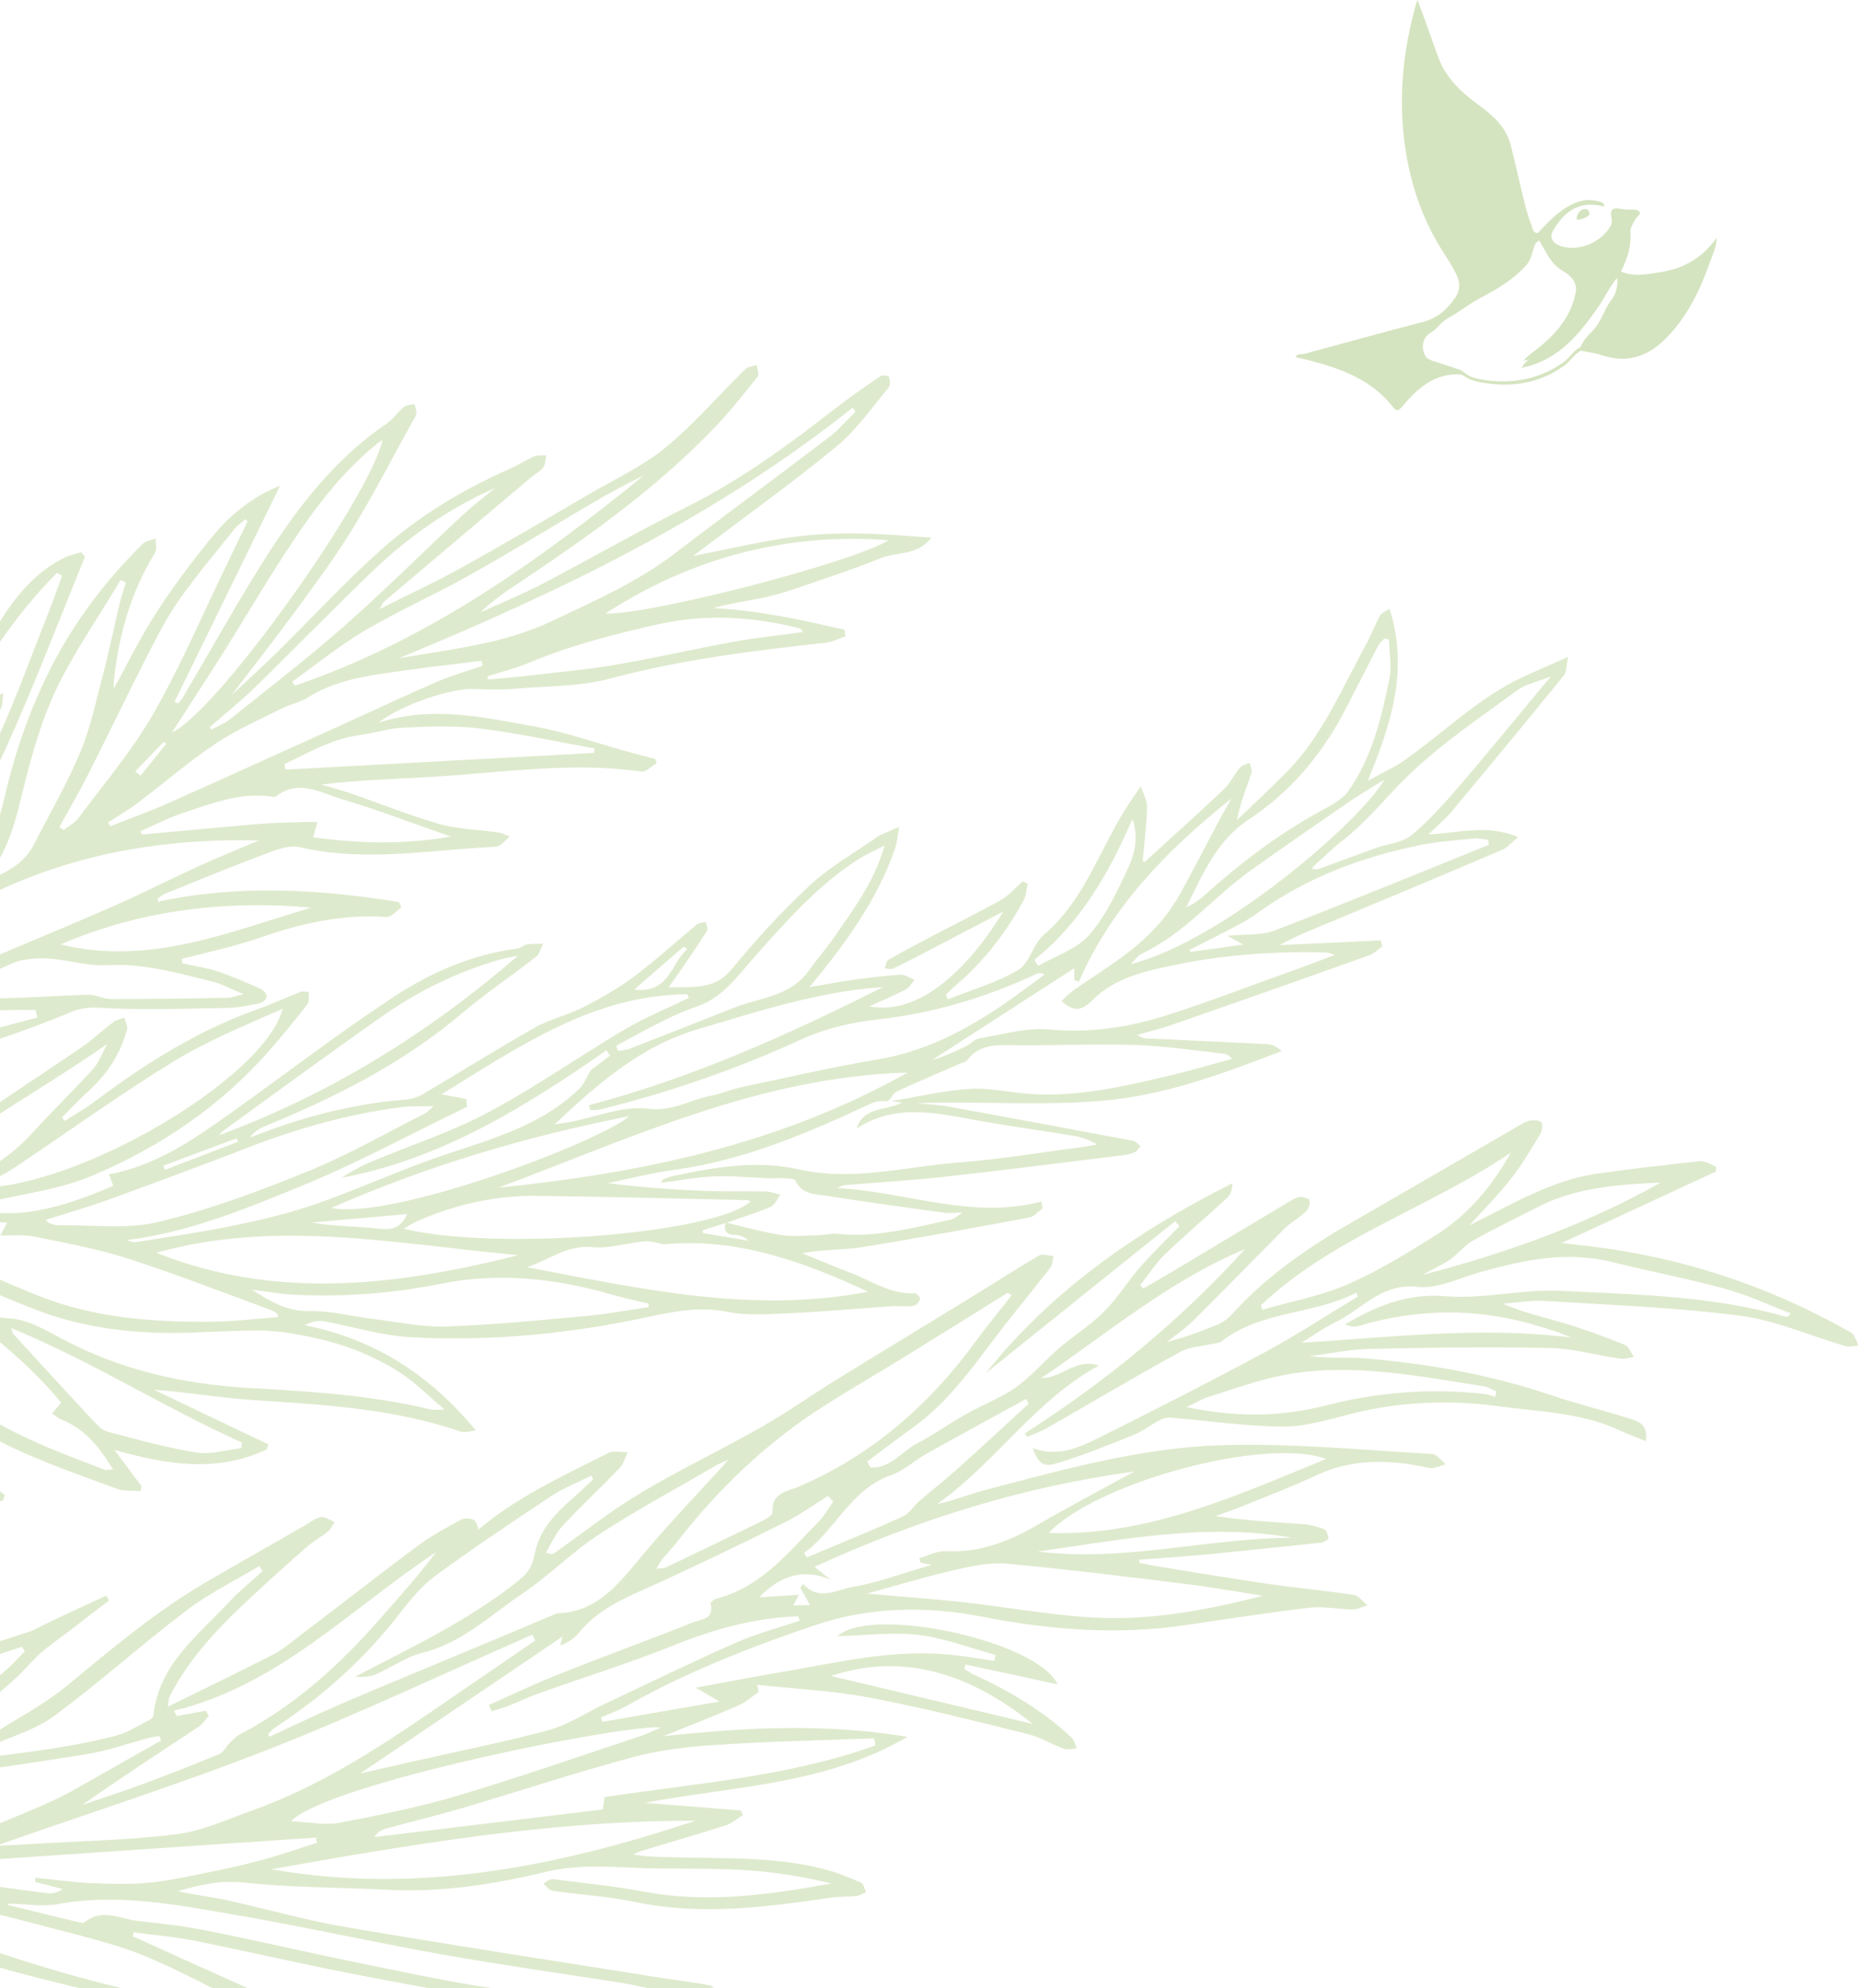 <svg width="392" height="419" viewBox="0 0 392 419" fill="none" xmlns="http://www.w3.org/2000/svg">
<g clip-path="url(#clip0_213_1418)">
<path opacity="0.8" d="M33.735 189.927C50.596 186.405 67.368 187.414 84.113 190.107C84.26 190.483 84.447 190.881 84.593 191.257C83.575 191.943 82.48 193.314 81.518 193.249C72.18 192.59 63.354 194.608 54.63 197.678C49.315 199.53 43.749 200.653 38.31 202.088C38.364 202.386 38.395 202.726 38.448 203.025C40.95 203.577 43.5 203.939 45.94 204.754C49.039 205.793 52.086 207.126 55.069 208.479C55.632 208.731 56.247 209.632 56.197 210.17C56.16 210.635 55.279 211.315 54.692 211.454C52.485 211.897 50.278 212.34 48.031 212.412C39.946 212.569 31.857 212.832 23.809 212.524C20.742 212.419 18.154 211.928 14.93 213.301C-3.491 220.986 -22.701 226.006 -42.43 229.155C-49.596 230.297 -56.782 231.131 -63.954 232.136C-64.89 232.273 -65.789 232.539 -66.685 233.048C-48.048 231.515 -30.163 238.062 -11.632 237.468C-11.547 237.757 -11.461 238.046 -11.334 238.358C-12.317 238.928 -13.26 239.87 -14.292 240.036C-28.11 242.169 -41.621 246.516 -55.797 245.786C-63.767 245.386 -71.672 244.267 -79.654 243.591C-86.307 243.045 -93.009 242.688 -99.674 242.216C-99.731 242.616 -99.796 242.985 -99.852 243.386C-97.203 243.964 -94.548 244.68 -91.841 245.101C-82.066 246.644 -72.399 248.533 -63.154 252.293C-59.624 253.728 -55.896 254.65 -52.213 255.656C-49.674 256.336 -47.005 256.629 -44.51 257.393C-43.662 257.666 -42.98 258.791 -42.383 259.627C-41.787 260.463 -41.496 261.565 -40.854 262.318C-37.457 266.132 -33.659 269.652 -30.554 273.658C-24.173 281.897 -16.564 288.62 -8.253 294.891C0.999 301.862 11.49 305.707 22.038 309.746C22.393 309.885 22.874 309.742 23.839 309.701C20.949 305.004 17.914 301.118 12.898 299.145C12.188 298.866 11.603 298.306 10.983 297.861C11.579 297.16 12.152 296.502 12.902 295.617C7.734 289.358 1.494 283.836 -5.184 278.723C-14.979 271.214 -25.628 265.181 -36.794 259.999C-38.244 259.345 -39.067 257.389 -40.513 255.686C-38.944 255.327 -37.631 254.694 -36.343 254.802C-30.289 255.21 -26.712 250.904 -22.479 247.871C-20.319 246.324 -18.332 244.549 -16.121 243.056C-5.089 235.637 5.971 228.314 16.993 220.862C19.432 219.197 21.61 217.121 23.979 215.338C24.576 214.881 25.449 214.763 26.2 214.471C26.415 215.315 26.976 216.267 26.771 216.991C25.407 221.934 22.776 226.135 18.994 229.629C16.929 231.497 15.017 233.529 13.055 235.507C13.236 235.767 13.441 235.986 13.623 236.247C15.734 234.889 17.924 233.682 19.924 232.182C30.54 224.187 41.663 217.194 54.258 212.699C57.356 211.608 60.326 210.206 63.395 209.018C63.899 208.834 64.526 209.068 65.129 209.099C65.004 209.974 65.231 211.094 64.744 211.692C62.142 215.046 59.425 218.365 56.637 221.564C46.285 233.287 33.564 241.836 19.287 247.841C12.615 250.653 5.098 251.55 -2.044 253.244C-3.805 253.66 -5.591 253.875 -7.625 254.197C1.459 257.062 10.173 255.845 23.876 249.905C23.574 249.121 23.263 248.306 22.952 247.49C32.787 245.697 40.573 240.285 48.277 234.828C59.811 226.631 71.033 217.968 82.829 210.183C90.714 204.986 99.454 201.143 109.037 199.914C109.739 199.811 110.344 199.143 111.046 199.04C112.143 198.855 113.316 198.927 114.461 198.903C113.973 199.85 113.709 201.081 112.938 201.658C107.836 205.647 102.419 209.276 97.48 213.461C85.116 223.928 70.957 231.156 56.074 237.236C54.828 237.744 53.63 238.413 52.632 239.756C54.294 239.124 55.925 238.502 57.597 237.902C66.591 234.683 75.824 232.509 85.37 231.745C86.601 231.661 87.917 231.271 88.996 230.673C96.96 225.977 104.815 221.033 112.859 216.488C116 214.721 119.648 213.956 122.859 212.307C126.588 210.401 130.301 208.324 133.637 205.801C138.211 202.387 142.431 198.484 146.865 194.833C147.344 194.447 148.158 194.485 148.809 194.327C148.861 194.975 149.256 195.837 148.934 196.281C147.054 199.247 145.05 202.145 143.077 205.033C142.488 205.871 141.898 206.709 140.909 208.084C146.093 207.912 150.546 208.69 154.168 204.301C159.304 198.067 164.781 192.046 170.696 186.559C174.939 182.615 180.152 179.711 184.915 176.346C185.175 176.164 185.477 176.005 185.756 175.888C186.992 175.347 188.26 174.797 189.496 174.257C189.209 175.879 189.077 177.559 188.549 179.077C184.776 189.797 178.233 198.822 170.593 208.032C174.118 207.443 177.027 206.896 179.975 206.478C183.262 206.029 186.527 205.622 189.817 205.417C190.782 205.376 191.773 206.13 192.765 206.535C192.105 207.254 191.576 208.179 190.789 208.586C188.461 209.799 186.002 210.806 183.173 212.097C194.82 214.308 205.324 202.156 211.458 192.099C205.323 195.311 199.459 198.373 193.594 201.436C191.815 202.381 189.994 203.304 188.145 204.131C187.682 204.337 187.023 204.113 186.452 204.073C186.695 203.477 186.778 202.579 187.19 202.318C190.052 200.668 192.975 199.105 195.907 197.574C200.888 194.947 205.949 192.472 210.86 189.727C212.63 188.749 213.989 187.09 215.548 185.756C215.904 185.895 216.227 186.044 216.592 186.215C216.341 187.372 216.307 188.674 215.765 189.673C212.047 196.57 207.297 202.689 201.3 207.781C200.831 208.2 200.361 208.618 199.901 209.068C199.714 209.263 199.547 209.522 199.36 209.717C199.487 210.029 199.646 210.331 199.764 210.61C204.724 208.619 209.974 207.136 214.554 204.453C216.964 203.042 217.684 198.988 219.941 197.063C228.87 189.497 231.94 178.287 238.141 169.049C238.889 167.919 239.687 166.845 240.435 165.716C240.872 167.193 241.797 168.665 241.746 170.147C241.649 173.947 241.161 177.723 240.82 181.526C241 181.543 241.24 181.646 241.327 181.586C246.878 176.521 252.48 171.511 257.929 166.337C259.296 165.059 260.111 163.212 261.324 161.77C261.765 161.256 262.692 161.086 263.37 160.781C263.515 161.506 263.973 162.348 263.763 162.934C262.662 166.054 261.403 169.115 260.717 172.81C264.088 169.578 267.478 166.41 270.766 163.132C278.59 155.369 282.714 145.244 287.915 135.813C288.977 133.858 289.748 131.744 290.809 129.789C291.148 129.165 292.037 128.867 292.841 128.28C296.949 141.103 293.237 152.502 288.254 164.558C291.222 162.912 293.726 161.822 295.95 160.256C304.28 154.438 311.551 147.049 320.911 142.708C323.795 141.366 326.707 140.12 330.502 138.439C330.117 140.089 330.205 141.565 329.519 142.431C321.772 151.987 313.9 161.475 306.019 170.931C304.682 172.548 303.027 173.911 301.023 175.866C307.46 175.568 313.414 173.632 319.959 176.409C318.499 177.61 317.714 178.61 316.661 179.062C304.766 184.152 292.842 189.147 280.909 194.11C277.182 195.666 273.416 197.095 269.671 199.181C276.766 198.862 283.893 198.535 290.979 198.184C291.102 198.602 291.226 199.019 291.349 199.437C290.427 200.094 289.571 200.975 288.563 201.343C274.768 206.263 260.954 211.119 247.13 215.942C244.816 216.732 242.444 217.329 239.643 218.123C240.446 218.479 240.859 218.811 241.282 218.825C249.887 219.247 258.474 219.605 267.089 220.059C268.114 220.105 269.103 220.616 270.132 221.499C257.793 226.267 245.341 230.894 232.332 231.984C219.397 233.088 206.28 232.045 193.219 232.487C195.635 232.75 198.078 232.865 200.477 233.308C213.243 235.642 226.018 238.008 238.771 240.416C239.36 240.521 239.826 241.151 240.363 241.551C239.967 241.983 239.66 242.597 239.166 242.813C238.434 243.17 237.548 243.362 236.74 243.461C224.149 245.021 211.568 246.614 198.93 248.013C192.042 248.794 185.103 249.171 178.19 249.75C177.616 249.815 177.07 249.976 176.495 250.391C190.873 251.096 204.731 257.123 219.456 253.22C219.566 253.711 219.635 254.18 219.745 254.671C218.791 255.337 217.95 256.389 216.927 256.587C205.087 258.798 193.238 260.977 181.377 262.88C177.374 263.506 173.221 263.268 169.082 264.143C172.488 265.51 175.849 266.96 179.268 268.254C183.711 269.942 187.752 272.867 192.857 272.544C193.196 272.513 194.01 273.495 193.916 273.767C193.706 274.353 193.116 275.191 192.574 275.247C191.234 275.434 189.802 275.194 188.423 275.253C181.302 275.718 174.173 276.396 167.046 276.724C162.497 276.917 157.78 277.37 153.362 276.477C147.568 275.293 142.195 276.359 136.712 277.527C120.145 281.102 103.358 282.751 86.468 281.812C80.369 281.486 74.356 279.564 68.305 278.456C67.052 278.233 65.708 278.526 64.221 279.28C78.841 282.218 90.524 289.622 100.277 301.473C99.023 301.599 97.961 302.018 97.103 301.714C82.92 296.83 68.132 296.037 53.361 295.065C46.493 294.617 39.641 293.397 32.478 292.897C40.491 296.743 48.536 300.578 56.539 304.391C56.432 304.737 56.325 305.083 56.228 305.461C45.724 310.42 35.162 308.691 24.117 305.568C26.022 308.113 27.936 310.689 29.84 313.234C29.765 313.57 29.723 313.897 29.648 314.234C28.042 314.115 26.297 314.352 24.853 313.836C17.052 310.941 9.137 308.254 1.678 304.629C-3.707 301.997 -8.498 298.072 -13.464 294.617C-16.278 292.656 -18.956 290.445 -22.105 288.06C-16.536 299.333 -8.967 308.163 0.987 315.031C0.867 315.451 0.769 315.829 0.649 316.249C-0.733 316.413 -2.335 317.132 -3.452 316.659C-7.108 315.156 -10.782 313.589 -14.044 311.412C-24.2 304.569 -32.113 295.281 -39.638 285.774C-43.658 280.678 -47.113 275.135 -50.873 269.857C-52.076 268.152 -53.474 266.61 -55.261 265.288C-52.773 275.587 -48.527 284.982 -43.126 294.035C-37.675 303.143 -31.501 311.269 -21.707 316.298C-21.859 316.727 -22.011 317.156 -22.164 317.585C-23.412 317.85 -24.802 318.576 -25.936 318.283C-39.384 314.823 -51.044 308.321 -56.51 294.922C-60.154 285.908 -66.448 281.03 -74.973 277.93C-78.968 276.458 -82.87 274.714 -87.199 273.411C-86.484 274.177 -85.768 274.943 -85.044 275.741C-80.366 280.818 -75.286 285.601 -71.184 291.092C-67.588 295.93 -65.272 301.635 -62.22 306.878C-60.169 310.392 -57.802 313.673 -55.728 317.145C-55.157 318.128 -55.072 319.36 -54.739 320.484C-56.015 320.303 -57.612 320.566 -58.51 319.889C-63.456 316.149 -68.347 312.358 -73.015 308.256C-79.812 302.27 -86.554 296.233 -92.968 289.889C-98.398 284.512 -103.409 278.661 -108.576 272.996C-117.235 263.545 -128.092 258.935 -140.76 258.109C-145.388 257.802 -149.973 257.168 -154.597 256.755C-155.389 256.675 -156.23 257.133 -157.074 257.348C-164.518 259.201 -171.984 261.096 -179.427 262.949C-179.748 263.044 -180.132 262.808 -180.7 262.068C-179.345 261.458 -178.015 260.645 -176.603 260.228C-165.805 257.208 -155.021 254.261 -144.204 251.305C-140.389 250.281 -136.185 249.98 -132.829 248.114C-129.71 246.388 -126.295 244.365 -125.141 240.008C-123.926 235.388 -121.599 231.102 -119.932 226.593C-114.985 213.116 -105.767 202.043 -99.231 189.458C-95.434 182.119 -92.526 174.728 -92.444 166.392C-92.445 165.799 -92.543 165.234 -92.624 163.897C-96.19 170.364 -99.19 176.385 -102.717 182.039C-107.979 190.44 -113.676 198.551 -119.053 206.917C-125.146 216.402 -128.261 226.752 -127.449 238.106C-127.195 241.558 -127.17 241.76 -129.504 243.429C-130.566 236.654 -130.725 230.101 -129.156 223.49C-127.525 216.617 -124.633 210.349 -120.846 204.514C-117.851 199.891 -114.047 195.762 -111.062 191.108C-107.306 185.282 -104.008 179.208 -100.595 173.169C-98.321 169.179 -96.254 165.075 -93.98 161.085C-93.664 160.502 -92.802 159.758 -92.35 159.869C-91.678 160.019 -90.751 160.793 -90.676 161.399C-90.281 163.797 -89.867 166.258 -89.991 168.67C-90.655 180.46 -96.47 190.178 -102.547 199.833C-109.824 211.45 -116.311 223.496 -121.31 236.325C-121.368 236.482 -121.206 236.678 -121.019 237.426C-118.971 234.795 -116.799 232.581 -115.367 229.992C-110.585 221.383 -106.219 212.548 -101.386 203.994C-96.734 195.773 -91.893 187.601 -86.69 179.706C-84.769 176.763 -81.604 174.604 -78.928 172.206C-78.295 171.635 -77.294 171.478 -76.488 171.135C-76.188 171.325 -75.855 171.506 -75.554 171.697C-76.227 174.375 -76.609 177.212 -77.638 179.752C-81.661 189.393 -85.175 199.337 -90.32 208.368C-94.24 215.29 -100.156 221.126 -105.435 227.228C-108.432 230.664 -112.189 233.417 -115.218 236.862C-117.774 239.783 -119.787 243.243 -122.091 246.543C-120.309 245.842 -118.377 245.06 -116.402 244.301C-113.709 243.26 -110.968 242.379 -108.383 241.091C-106.713 240.247 -105.473 238.658 -103.841 237.687C-96.967 233.557 -91.305 228.041 -87.024 221.396C-79.78 210.138 -73.106 198.49 -66.079 187.088C-61.485 179.617 -57.066 172.023 -51.924 164.985C-47.626 159.103 -42.51 153.748 -37.43 148.509C-35.422 146.448 -32.5 145.234 -29.94 143.743C-29.497 143.472 -28.241 143.59 -28.203 143.718C-27.956 144.553 -27.706 145.632 -28.017 146.352C-29.601 149.964 -31.29 153.571 -33.114 157.079C-37.985 166.448 -42.92 175.835 -47.916 185.136C-53.219 195.051 -59.784 204.117 -67.063 212.662C-68.904 214.813 -70.695 217.019 -72.527 219.202C-72.345 219.463 -72.205 219.7 -72.023 219.961C-71.027 219.317 -69.762 218.873 -69.044 217.997C-60.339 207.669 -51.375 197.508 -43.156 186.835C-36.076 177.617 -27.879 169.464 -20.132 160.851C-16.907 157.243 -14.461 152.888 -11.751 148.838C-7.699 142.715 -3.648 136.593 0.321 130.425C3.718 125.159 7.71 120.486 13.388 117.619C14.541 117.033 15.862 116.782 17.146 116.402C17.411 116.708 17.644 117.023 17.909 117.329C12.343 130.953 7.109 144.759 1.022 158.154C-3.153 167.282 -9.333 175.291 -16.098 182.741C-20.971 188.094 -26.029 193.292 -30.582 198.899C-32.527 201.291 -33.452 204.533 -34.799 207.411C-34.457 207.624 -34.137 207.878 -33.795 208.091C-32.809 207.415 -31.531 206.898 -30.864 205.967C-25.935 199.271 -18.773 195.405 -12.034 190.932C-10.203 189.692 -8.597 187.925 -7.202 186.15C-2.919 180.692 -0.537 174.47 1.048 167.68C3.415 157.516 6.913 147.751 11.941 138.441C16.797 129.496 22.916 121.749 30.029 114.65C30.708 113.996 31.888 113.856 32.822 113.475C32.777 114.501 33.125 115.795 32.645 116.531C27.511 124.894 24.955 134.066 23.981 143.748C23.918 144.361 24.002 144.999 23.998 145.105C26.841 139.969 29.564 134.309 32.971 129.075C36.491 123.634 40.427 118.418 44.517 113.367C48.429 108.543 53.21 104.649 59.026 102.369C51.618 117.552 44.2 132.702 36.791 147.885C37.009 148.03 37.217 148.143 37.434 148.289C37.798 147.867 38.245 147.49 38.526 147.023C43.402 138.735 48.113 130.357 53.114 122.138C60.75 109.612 69.118 97.672 81.529 89.251C82.895 88.323 83.846 86.819 85.141 85.772C85.675 85.335 86.585 85.345 87.365 85.149C87.491 85.811 87.806 86.521 87.752 87.165C87.689 87.777 87.225 88.334 86.9 88.884C82.715 96.443 78.757 104.179 74.239 111.557C70.572 117.566 66.337 123.184 62.194 128.88C57.996 134.627 53.604 140.187 48.75 146.547C52.491 143.031 55.713 140.122 58.792 137.08C65.815 130.148 72.554 122.847 79.883 116.243C88.033 108.873 97.394 103.24 107.456 98.796C109.187 98.039 110.822 96.962 112.553 96.205C113.327 95.871 114.285 96.042 115.134 95.965C114.936 96.827 114.964 97.866 114.465 98.538C113.866 99.344 112.822 99.827 112.015 100.52C101.626 109.286 91.269 118.042 80.89 126.841C80.607 127.064 80.496 127.516 80.044 128.348C86.207 125.232 91.984 122.58 97.553 119.466C106.489 114.517 115.285 109.33 124.122 104.166C129.599 100.974 135.494 98.252 140.32 94.275C146.355 89.312 151.483 83.29 157.081 77.792C157.618 77.249 158.657 77.221 159.482 76.942C159.581 77.751 160.061 78.901 159.675 79.364C156.854 82.923 154.011 86.523 150.87 89.827C138.835 102.467 124.726 112.578 110.241 122.242C107.153 124.308 104.023 126.352 101.231 129.064C105.479 127.143 109.806 125.374 113.923 123.248C124.294 117.84 134.457 111.969 144.949 106.735C156.163 101.112 166.143 93.794 175.986 86.132C179.075 83.716 182.295 81.507 185.515 79.297C185.949 78.994 187.298 79.188 187.365 79.413C187.574 80.119 187.685 81.204 187.299 81.668C183.735 85.9 180.548 90.579 176.342 94.059C166.909 101.809 156.946 108.947 147.165 116.346C146.621 116.751 146.046 117.166 146.11 117.147C154.017 115.68 162.382 113.52 170.848 112.761C179.239 111.989 187.741 112.651 196.275 113.304C193.466 117.139 189.049 116.245 185.527 117.672C181.662 119.234 177.708 120.614 173.776 121.952C169.941 123.261 166.111 124.708 162.171 125.665C158.296 126.602 154.268 127.025 150.344 128.152C159.837 128.625 168.949 130.643 178.049 132.735C178.086 133.213 178.113 133.659 178.15 134.137C176.747 134.587 175.421 135.294 174.006 135.468C158.722 137.127 143.505 139.01 128.566 143.011C122.196 144.721 115.308 144.559 108.638 145.136C105.781 145.387 102.912 145.363 100.038 145.201C95.419 144.926 84.594 148.443 79.74 152.324C91.377 148.602 102.141 151.249 112.825 153.151C119.571 154.368 126.099 156.732 132.741 158.538C134.525 159.023 136.331 159.466 138.115 159.951C138.21 160.272 138.295 160.561 138.39 160.882C137.311 161.481 136.146 162.734 135.166 162.605C120.623 160.517 106.219 162.788 91.755 163.681C83.806 164.181 75.859 164.333 67.713 165.346C69.82 165.98 71.973 166.53 74.034 167.247C80.252 169.389 86.404 171.899 92.728 173.694C96.683 174.794 100.918 174.833 105.006 175.44C105.839 175.542 106.597 175.981 107.414 176.264C106.79 176.867 106.184 177.535 105.468 178.062C105.153 178.295 104.671 178.437 104.258 178.455C90.564 179.119 76.963 181.746 63.21 178.552C60.731 177.958 57.613 179.335 54.975 180.325C48.154 182.867 41.473 185.647 34.709 188.381C34.15 188.617 33.69 189.067 33.202 189.421C33.287 189.71 33.363 189.967 33.417 190.265L33.735 189.927ZM152.981 257.732C151.354 258.249 149.695 258.774 148.068 259.291C148.125 259.483 148.118 259.695 148.133 259.865C151.334 260.42 154.557 260.933 157.757 261.488C156.907 260.622 155.925 260.249 154.918 260.267C153.024 260.234 152.45 259.356 152.953 257.636C156.819 258.552 160.668 259.649 164.586 260.27C167.146 260.665 169.814 260.365 172.452 260.317C173.84 260.291 175.22 259.883 176.56 260.045C184.801 260.889 192.628 258.678 200.51 257.01C201.097 256.871 201.58 256.379 202.9 255.534C200.993 255.575 200.066 255.744 199.149 255.596C190.822 254.463 182.495 253.33 174.184 252.017C171.804 251.639 169.015 251.766 167.663 248.849C167.447 248.354 165.953 248.377 165.024 248.302C163.988 248.225 162.946 248.358 161.92 248.313C158.113 248.182 154.293 247.776 150.465 247.931C146.807 248.07 143.214 248.784 139.247 249.294C139.614 248.766 139.686 248.536 139.846 248.488C140.543 248.247 141.262 247.965 141.987 247.82C150.754 245.959 159.447 244.435 168.495 246.472C179.751 249.009 190.892 245.852 202.05 244.995C210.756 244.34 219.394 242.867 228.03 241.743C229.105 241.6 230.151 241.36 231.216 241.185C229.556 240.174 227.974 239.664 226.321 239.385C219.603 238.265 212.878 237.356 206.173 236.162C197.51 234.605 188.847 232.454 180.554 237.806C182.004 233.151 186.671 234.18 190.11 232.359C189.13 232.23 188.476 232.144 187.791 232.068C193.285 231.175 198.752 229.837 204.302 229.487C208.474 229.196 212.727 230.242 216.932 230.535C227.052 231.242 236.786 228.99 246.501 226.675C250.909 225.65 255.264 224.326 259.666 223.163C258.955 222.291 258.378 222.113 257.766 222.049C251.53 221.38 245.306 220.393 239.043 220.221C230.029 219.954 221.023 220.419 212.007 220.258C208.673 220.197 205.924 220.696 203.84 223.443C203.508 223.855 202.764 223.936 202.215 224.203C197.862 226.12 193.457 227.982 189.122 229.963C188.326 230.338 187.848 231.317 187.22 232.027C186.104 232.148 184.829 231.966 183.85 232.431C170.485 238.689 157.02 244.489 142.232 246.525C137.466 247.167 132.798 248.374 128.095 249.346C134.769 250.2 141.435 250.672 148.085 250.974C152.537 251.159 156.958 251.003 161.423 251.114C162.439 251.127 163.473 251.555 164.482 251.78C163.796 252.647 163.307 253.944 162.447 254.338C159.31 255.65 156.047 256.651 152.83 257.812L152.981 257.732ZM124.422 233.985C124.318 233.632 124.213 233.278 124.141 232.916C145.863 227.187 166.165 218.072 186.086 208.022C172.574 208.947 159.916 213.111 147.112 216.9C134.918 220.508 125.955 228.433 116.888 236.947C118.123 236.757 119.175 236.655 120.23 236.447C125.677 235.395 131.286 233.002 136.505 233.657C141.734 234.345 145.465 231.74 149.93 230.907C152.115 230.506 154.202 229.539 156.409 229.095C165.87 227.099 175.305 224.901 184.847 223.3C196.061 221.449 205.466 216.082 214.433 209.588C216.365 208.213 218.245 206.784 220.135 205.386C219.313 204.966 218.822 205.076 218.392 205.273C207.75 210.238 196.721 213.536 184.997 214.84C179.523 215.447 173.876 216.768 168.896 219.045C155.224 225.325 141.134 230.193 126.599 233.795C125.925 233.994 125.176 233.937 124.454 233.975L124.422 233.985ZM-9.546 309.627C-11.274 307.798 -13.252 306.184 -14.688 304.164C-20.383 296.001 -25.719 287.522 -31.611 279.523C-36.399 273.012 -41.817 266.968 -46.965 260.773C-47.332 260.358 -48.02 260.038 -48.591 259.997C-51.228 259.695 -53.855 259.424 -56.509 259.302C-65.538 258.865 -74.611 258.512 -83.63 258.107C-84.444 258.069 -85.304 258.113 -85.749 258.14C-78.579 263.737 -71.41 269.333 -64.013 275.106C-65.637 269.615 -68.356 265.147 -73.382 261.605C-68.601 261.133 -65.811 263.486 -63.743 268.706C-60.404 277.042 -57.01 285.327 -53.617 293.612C-49.823 302.896 -42.068 308.109 -33.785 312.748C-33.235 313.074 -32.459 312.984 -31.322 313.171C-31.701 312.48 -31.773 312.117 -32 311.94C-37.873 307.427 -41.527 301.209 -45.415 295.026C-51.408 285.625 -54.685 275.14 -58.497 264.849C-58.799 264.065 -58.553 262.421 -58.036 262.163C-57.043 261.625 -55.533 261.422 -54.518 261.786C-53.42 262.194 -52.462 263.308 -51.712 264.308C-43.077 276.036 -34.506 287.783 -24.402 298.343C-20.056 302.888 -15.374 306.916 -9.601 309.678L-9.546 309.627ZM-31.892 210.043C-27.939 209.956 -24.317 209.931 -20.732 209.779C-19.905 209.744 -19.058 209.423 -18.293 209.057C-13.436 206.957 -8.597 204.792 -3.73 202.723C5.382 198.84 14.563 195.075 23.614 191.105C29.946 188.324 36.099 185.177 42.402 182.299C46.435 180.477 50.524 178.848 54.586 177.123C21.321 176.279 -7.856 186.064 -31.901 210.01L-31.892 210.043ZM93.722 297.127C90.305 294.191 87.798 291.615 84.837 289.628C81.834 287.618 78.555 285.969 75.191 284.625C71.868 283.303 68.31 282.366 64.777 281.63C61.401 280.953 57.924 280.41 54.504 280.409C48.215 280.384 41.959 280.943 35.669 280.918C25.918 280.87 16.319 279.45 7.206 275.895C-1.04 272.678 -9.098 268.916 -17.231 265.49C-18.828 264.81 -20.629 264.505 -22.307 264.024L-22.556 264.831C-17.713 267.518 -12.76 270.104 -8.016 272.926C-4.881 274.792 -2.735 277.684 1.74 277.827C5.548 277.957 9.463 280.221 12.989 282.111C25.345 288.722 38.618 291.709 52.431 292.511C65.283 293.249 78.103 293.995 90.654 297.021C91.295 297.181 92.029 297.069 93.712 297.094L93.722 297.127ZM223.705 210.965C224.612 210.138 225.372 209.285 226.304 208.66C229.807 206.226 233.399 203.976 236.831 201.424C241.588 197.921 245.69 193.739 248.62 188.542C251.304 183.697 253.823 178.761 256.424 173.871C257.409 172.008 258.467 170.159 259.493 168.319C246.083 179.026 234.327 190.955 227.381 206.874C227.067 206.758 226.731 206.682 226.417 206.566C226.402 205.453 226.419 204.33 226.407 204.054C216.652 210.363 206.54 216.882 196.461 223.391C198.941 222.692 201.308 221.608 203.655 220.459C204.603 220.004 205.388 219.004 206.357 218.857C211.277 218.029 216.306 216.507 221.151 216.959C229.765 217.763 237.973 216.487 245.98 213.943C254.812 211.12 263.482 207.752 272.261 204.63C275.069 203.625 277.827 202.565 281.345 201.244C280.16 200.896 279.91 200.761 279.625 200.74C268.929 200.448 258.284 201.153 247.791 203.315C241.51 204.615 234.981 206.022 230.3 210.725C227.823 213.204 226.287 213.204 223.705 210.965ZM58.505 277.654C58.544 277.433 58.584 277.211 58.591 277C58.197 276.732 57.808 276.358 57.337 276.183C47.275 272.49 37.285 268.567 27.061 265.271C20.619 263.196 13.905 261.97 7.258 260.619C5.061 260.152 2.7 260.431 0.033 260.382L1.534 257.668C-2.453 257.521 -5.908 257.286 -9.402 257.272C-11.848 257.262 -14.299 257.708 -16.737 257.487C-20.4 257.139 -24.026 256.326 -27.685 255.872C-28.665 255.743 -29.699 256.258 -30.723 256.456L-30.774 257.345C-28.991 258.179 -27.235 259.161 -25.362 259.829C-21.137 261.373 -16.804 262.57 -12.678 264.248C-5.658 267.095 1.167 270.348 8.2 273.121C19.871 277.77 32.209 278.659 44.602 278.554C49.231 278.512 53.837 277.917 58.422 277.608L58.505 277.654ZM7.87 214.446C7.751 213.923 7.631 213.4 7.501 212.845C6.453 212.84 5.437 212.827 4.389 212.823C-5.389 212.922 -15.233 213.739 -24.927 212.941C-32.9 212.297 -40.317 214.002 -47.729 215.846C-60.011 218.921 -71.251 224.691 -82.638 230.086C-84.963 231.193 -87.198 232.483 -89.463 233.677C-88.446 234.284 -87.641 234.29 -86.874 234.168C-79.109 232.813 -71.34 231.353 -63.565 230.03C-55.087 228.604 -46.537 227.541 -38.107 225.955C-31.724 224.765 -25.409 223.106 -19.076 221.511C-10.082 219.234 -1.127 216.829 7.87 214.446ZM-31.421 149.001C-31.747 148.608 -32.104 148.225 -32.42 147.864C-34.847 149.805 -37.479 151.526 -39.628 153.699C-48.794 162.941 -55.562 173.918 -62.113 185.041C-68.203 195.363 -74.126 205.776 -80.132 216.144C-80.661 217.069 -81.315 217.926 -81.937 218.773C-84.787 222.585 -87.68 226.374 -90.64 230.288C-82.231 227.451 -77.03 220.849 -71.575 214.87C-62.026 204.327 -54.079 192.616 -47.58 179.903C-42.304 169.542 -36.789 159.284 -31.389 148.991L-31.421 149.001ZM145.164 210.317C145.088 210.06 144.939 209.79 144.863 209.533C124.949 209.698 109.459 220.567 93.032 230.631C95.252 231.057 96.767 231.342 98.241 231.604C98.297 232.146 98.385 232.679 98.45 233.253C86.845 238.852 75.484 245.042 63.596 249.921C51.731 254.759 39.798 259.722 26.803 261.331C27.51 261.716 28.151 261.876 28.779 261.759C35.573 260.657 42.414 259.716 49.186 258.306C55.008 257.107 60.847 255.729 66.451 253.791C74.713 250.928 82.673 247.28 90.915 244.353C101.838 240.457 113.371 237.918 122.098 229.434C123.019 228.533 123.507 227.236 124.507 225.544C125.452 224.845 127.018 223.648 128.56 222.494C128.309 222.114 128.057 221.735 127.837 221.346C110.637 233.279 92.993 244.297 71.924 248.226C73.903 247.012 75.946 245.778 78.094 244.899C86.345 241.41 94.952 238.653 102.824 234.473C112.778 229.189 122.043 222.641 131.757 216.903C136.036 214.38 140.675 212.484 145.164 210.317ZM-62.869 312.588C-62.669 312.319 -62.47 312.05 -62.261 311.814C-64.214 308.516 -66.199 305.227 -68.097 301.877C-70.206 298.171 -71.803 294.069 -74.414 290.79C-78.661 285.517 -83.452 280.648 -88.211 275.771C-98.012 265.645 -109.541 258.056 -122.62 252.776C-124.646 251.944 -126.851 250.152 -128.683 250.449C-134.315 251.347 -139.857 253.022 -145.411 254.421C-141.326 255.133 -137.221 254.617 -133.539 255.623C-127.602 257.288 -121.814 259.627 -116.23 262.34C-113.053 263.879 -110.215 266.392 -107.718 268.936C-101.733 275.127 -96.295 281.829 -90.201 287.918C-84.352 293.766 -77.967 299.07 -71.79 304.611C-68.832 307.298 -65.85 309.943 -62.869 312.588ZM9.665 257.078C9.962 257.374 10.122 257.676 10.352 257.748C10.938 257.959 11.575 258.224 12.168 258.223C19.288 258.107 26.676 259.134 33.456 257.512C44.207 254.925 54.706 251.015 64.951 246.832C73.423 243.382 81.383 238.792 89.581 234.655C90.066 234.407 90.443 233.911 91.36 233.116C88.731 233.196 86.744 233.085 84.82 233.305C73.855 234.699 63.304 237.611 52.994 241.569C43.068 245.414 33.063 249.108 23.048 252.769C18.696 254.336 14.226 255.624 9.665 257.078ZM139.982 262.277C138.614 262.018 137.203 261.493 135.843 261.616C132.136 261.944 128.356 263.203 124.757 262.835C119.543 262.318 115.964 265.437 111.07 267.06C135.259 271.671 158.727 276.915 182.956 272.226C169.287 265.898 155.387 260.792 139.973 262.245L139.982 262.277ZM191.278 226.042C160.03 226.942 132.883 239.933 104.998 250.313C135.007 247.231 164.203 241.282 191.278 226.042ZM-62.71 216.996C-54.831 216.376 -48.386 213.037 -42.999 207.532C-37.372 201.781 -31.643 196.14 -26.159 190.257C-21.94 185.761 -17.875 181.101 -14.12 176.219C-9.788 170.572 -5.097 164.958 -1.939 158.646C2.617 149.511 5.954 139.793 9.748 130.324C10.929 127.356 11.985 124.319 13.092 121.338L12.002 120.718C3.109 129.705 -3.798 140.094 -9.417 151.535C-6.785 150.407 -4.51 148.895 -2.174 147.471C-1.287 146.929 -0.289 146.529 0.658 146.074C0.517 147.129 0.666 148.342 0.201 149.248C-4.851 158.949 -11.05 167.837 -18.235 176.109C-27.457 186.695 -36.66 197.345 -47.86 205.967C-52.743 209.752 -57.757 213.33 -62.7 217.028L-62.71 216.996ZM-4.549 250.319C16.415 250.402 55.918 227.155 59.567 212.595C51.698 216.076 43.666 219.361 36.398 223.816C25.086 230.759 14.284 238.6 3.234 245.956C0.785 247.588 -1.938 248.883 -4.517 250.309L-4.549 250.319ZM109.239 264.528C83.734 262.192 58.256 256.879 32.938 264.021C58.181 274.083 83.712 270.964 109.239 264.528ZM136.697 275.471C136.695 275.228 136.692 274.984 136.69 274.74C134.137 274.133 131.53 273.578 129.013 272.856C117.142 269.419 105.126 268.085 92.875 270.557C82.597 272.621 72.215 273.388 61.76 272.849C58.853 272.697 55.97 272.153 53.07 271.789C56.863 274.228 60.516 276.43 65.264 276.317C69.672 276.235 74.101 277.404 78.519 277.948C83.665 278.59 88.848 279.711 93.968 279.558C103.817 279.228 113.645 278.241 123.502 277.35C127.921 276.95 132.281 276.115 136.697 275.471ZM101.738 140.333C101.634 139.979 101.561 139.617 101.489 139.254C94.693 140.112 87.901 140.865 81.121 141.893C75.437 142.737 69.798 143.846 64.776 147.043C63.195 148.07 61.203 148.415 59.469 149.277C54.761 151.648 49.839 153.768 45.472 156.701C39.73 160.53 34.492 165.118 28.95 169.272C26.983 170.762 24.834 171.992 22.787 173.331L23.236 174.141C27.326 172.512 31.463 171.043 35.474 169.263C47.44 163.941 59.336 158.501 71.252 153.124C78.21 149.983 85.129 146.714 92.148 143.659C95.243 142.324 98.503 141.43 101.697 140.31L101.738 140.333ZM85.083 258.964C105.03 263.748 150.768 259.924 158.175 253.227C158.008 253.137 157.813 252.95 157.634 252.933C142.777 252.615 127.892 252.2 113.009 252.029C104.361 251.933 96.058 253.831 88.137 257.257C87.332 257.601 86.573 258.104 85.083 258.964ZM292.737 134.771C292.401 134.696 292.074 134.653 291.738 134.578C291.351 135.041 290.808 135.446 290.537 135.946C288.149 140.494 285.843 145.087 283.487 149.625C278.638 158.952 272.016 166.883 263.253 172.654C256.3 177.225 253.476 184.312 250.002 191.206C251.389 190.587 252.613 189.77 253.661 188.832C261.142 182.148 269.005 176.05 277.831 171.204C280.14 169.927 282.799 168.651 284.223 166.624C289.14 159.651 291.103 151.423 292.79 143.206C293.357 140.524 292.801 137.581 292.737 134.771ZM84.193 138.714C95.135 136.769 106.012 135.786 116.354 130.875C125.32 126.616 134.316 122.697 142.253 116.612C153.037 108.357 164.026 100.322 174.811 92.067C176.833 90.526 178.478 88.538 180.318 86.736C180.095 86.453 179.913 86.192 179.689 85.909C150.846 108.971 118.015 124.691 84.184 138.682L84.193 138.714ZM-2.712 185.52C1.612 183.856 5.27 181.831 7.295 177.705C10.507 171.342 14.159 165.163 16.891 158.592C19.08 153.37 20.235 147.72 21.704 142.187C22.968 137.378 23.961 132.475 25.11 127.63C25.494 125.98 26.035 124.388 26.535 122.773C26.17 122.602 25.805 122.431 25.431 122.227C20.815 129.983 15.554 137.442 11.71 145.563C8.389 152.622 6.357 160.382 4.49 167.989C3.012 174.083 1.353 179.917 -2.719 184.789C-2.774 184.84 -2.727 185 -2.731 185.456L-2.712 185.52ZM186.431 178.167C184.134 179.371 182.468 180.108 180.996 181.032C172.534 186.4 166.012 193.847 159.398 201.217C155.722 205.308 152.56 210.189 146.883 212.114C144.472 212.932 142.096 213.984 139.813 215.113C136.464 216.768 133.171 218.615 129.86 220.398C129.964 220.751 130.101 221.095 130.247 221.471C131.046 221.339 131.882 221.336 132.634 221.044C139.962 218.212 147.272 215.316 154.581 212.42C160.109 210.226 166.617 210.046 170.522 204.491C172.291 201.977 174.361 199.653 176.088 197.117C179.988 191.423 184.252 185.901 186.431 178.167ZM-59.175 211.131C-36.727 195.235 -18.921 175.09 -4.051 152.217C-4.44 151.843 -4.862 151.479 -5.252 151.106C-26.981 167.662 -42.046 190.348 -59.175 211.131ZM326.804 142.571C323.937 143.733 321.486 144.179 319.715 145.506C311.95 151.226 303.823 156.669 296.894 163.329C292.22 167.82 288.229 173.086 282.967 177.122C280.663 178.887 278.6 180.999 276.426 182.969C277.271 183.348 277.72 183.215 278.192 183.04C282.159 181.587 286.117 180.102 290.094 178.681C292.559 177.812 295.532 177.596 297.416 176.06C301.065 173.06 304.267 169.493 307.354 165.891C313.77 158.44 319.959 150.812 326.813 142.603L326.804 142.571ZM52.165 109.847L51.692 109.428C50.949 110.102 50.104 110.666 49.486 111.408C45.516 116.389 41.369 121.248 37.718 126.484C35.092 130.229 33.026 134.332 30.918 138.413C26.698 146.681 22.719 155.052 18.531 163.31C16.636 167.049 14.523 170.642 12.503 174.313C12.804 174.504 13.146 174.717 13.447 174.907C14.524 174.065 15.818 173.367 16.594 172.334C21.932 165.133 27.82 158.257 32.265 150.516C38.062 140.385 42.676 129.557 47.766 119.041C49.235 115.987 50.705 112.933 52.175 109.879L52.165 109.847ZM2.348 279.882C2.637 280.739 2.671 280.973 2.783 281.115C8.45 287.295 14.076 293.453 19.799 299.582C20.574 300.435 21.526 301.411 22.554 301.701C28.799 303.345 35.04 305.095 41.38 306.118C44.424 306.614 47.701 305.54 50.879 305.193L50.982 304.01C34.606 296.668 19.434 286.909 2.348 279.882ZM-11.697 209.411C-11.644 209.709 -11.591 210.008 -11.537 210.306C-7.239 210.326 -2.934 210.484 1.359 210.367C7.145 210.226 12.878 209.787 18.665 209.646C20.223 209.604 21.79 210.537 23.326 210.537C31.532 210.554 39.732 210.432 47.891 210.288C48.76 210.275 49.598 209.923 51.327 209.516C48.507 208.36 46.626 207.31 44.631 206.818C37.415 205.076 30.265 202.967 22.614 203.414C18.668 203.639 14.633 202.388 10.621 202.039C8.721 201.868 6.768 201.992 4.872 202.308C3.541 202.527 2.228 203.16 0.969 203.742C-3.266 205.589 -7.482 207.5 -11.697 209.411ZM-24.833 239.209C-39.484 234.394 -87.963 234.735 -93.204 240.022C-89.714 240.142 -86.662 240.077 -83.666 240.412C-74.719 241.397 -65.794 243.017 -56.798 243.463C-46.132 244.009 -35.608 242.187 -24.833 239.209ZM36.233 154.371C45.772 150.047 77.891 105.029 80.629 92.695C80.053 93.11 79.642 93.371 79.25 93.697C71.157 100.316 65.165 108.725 59.565 117.401C55.229 124.096 51.162 130.992 46.919 137.765C43.527 143.168 40.033 148.463 36.233 154.371ZM29.66 175.208C29.726 175.433 29.793 175.658 29.859 175.883C38.123 175.149 46.399 174.341 54.672 173.64C57.741 173.395 60.834 173.353 63.909 173.247C64.906 173.196 65.899 173.251 66.883 173.274C66.63 174.187 66.386 175.133 66.013 176.465C75.615 177.78 85.148 178.033 95.001 176.304C87.068 173.553 79.616 170.66 72.004 168.407C67.569 167.1 62.874 164.089 58.097 167.877C57.901 168.04 57.481 167.92 57.155 167.877C50.494 166.949 44.407 169.378 38.312 171.426C35.324 172.415 32.488 173.918 29.586 175.195L29.66 175.208ZM125.185 158.713C125.227 158.386 125.27 158.059 125.313 157.732C117.314 156.293 109.367 154.558 101.322 153.551C95.996 152.892 90.514 153.117 85.138 153.346C81.999 153.472 78.947 154.479 75.829 154.913C69.989 155.698 65.084 158.581 59.949 161.043C60.031 161.438 60.103 161.801 60.185 162.196C81.859 161.021 103.501 159.856 125.175 158.681L125.185 158.713ZM313.76 178.104C313.719 177.732 313.679 177.36 313.639 176.987C312.636 176.9 311.608 176.61 310.63 176.725C306.932 177.086 303.165 177.328 299.54 178.051C287.257 180.533 275.644 184.807 265.366 192.178C263.987 193.18 262.547 194.095 261.038 194.89C257.63 196.702 254.194 198.417 250.735 200.174C250.783 200.334 250.821 200.463 250.868 200.623C254.39 200.14 257.879 199.666 262.029 199.067L258.693 197.226C262.486 196.837 265.832 197.174 268.653 196.094C283.76 190.298 298.72 184.125 313.718 178.081L313.76 178.104ZM61.567 143.628C61.758 143.92 61.981 144.204 62.173 144.496C89.887 135.074 113.261 118.415 135.715 100.178C131.903 102.039 128.139 104.06 124.486 106.224C115.919 111.238 107.482 116.458 98.826 121.289C91.582 125.353 83.96 128.726 76.829 132.931C71.512 136.076 66.644 140.03 61.608 143.65L61.567 143.628ZM46.103 239.278C69.224 230.726 90.084 217.954 109.166 201.412C107.716 201.702 106.587 201.896 105.518 202.177C96.514 204.772 88.181 208.809 80.555 214.173C69.307 222.041 58.282 230.192 47.156 238.233C46.699 238.578 46.322 239.073 46.136 239.268L46.103 239.278ZM-25.322 253.007C-25.153 253.342 -24.984 253.676 -24.816 254.01C-20.622 253.084 -16.236 252.694 -12.306 251.112C-5.19 248.273 1.543 244.605 6.856 238.737C10.982 234.164 15.447 229.91 19.573 225.337C20.915 223.857 21.599 221.804 22.58 220.047C6.563 231.142 -10.677 240.224 -25.29 252.998L-25.322 253.007ZM-111.172 228.716C-93.691 215.023 -85.111 195.896 -78.015 174.939C-79.464 175.822 -80.459 176.116 -80.99 176.797C-84.506 181.19 -88.49 185.302 -91.238 190.166C-96.162 198.887 -100.244 208.091 -104.751 217.038C-106.759 220.984 -109.039 224.837 -111.172 228.716ZM-56.803 256.42C-57.053 256.285 -57.28 256.107 -57.552 256.013C-72.551 250.848 -88.13 248.089 -103.634 244.994C-108.903 243.933 -113.88 246.104 -118.667 248.324C-111.406 249.982 -104.395 251.504 -97.4 253.206C-84.092 256.428 -70.54 256.818 -56.762 256.443L-56.803 256.42ZM102.734 142.518C102.8 142.742 102.802 142.986 102.837 143.22C105.96 142.925 109.061 142.671 112.197 142.302C118.098 141.603 124.056 141.098 129.894 140.069C138.298 138.63 146.591 136.7 154.976 135.197C159.643 134.34 164.36 133.887 169.254 133.207C168.868 132.728 168.76 132.481 168.613 132.454C158.681 129.91 148.631 129.322 138.621 131.585C129.391 133.652 120.215 136.018 111.46 139.691C108.635 140.876 105.635 141.589 102.701 142.527L102.734 142.518ZM127.58 129.299C136.599 129.704 179.918 118.528 187.256 113.843C165.422 112.236 145.692 117.62 127.58 129.299ZM65.648 191.275C47.373 189.663 29.68 191.79 12.767 199.029C31.512 203.645 48.406 196.342 65.648 191.275ZM69.824 254.574C82.717 257.22 126.398 240.664 132.64 235.22C110.486 239.61 89.775 245.808 69.824 254.574ZM238.296 203.191C257.692 198.325 286.977 172.863 291.714 164.338C288.803 166.177 286.535 167.476 284.356 168.959C277.46 173.723 270.554 178.456 263.727 183.339C255.828 188.959 249.622 196.766 240.615 201.003C239.819 201.378 239.271 202.239 238.296 203.191ZM-64.716 278.981C-65.009 278.579 -65.347 277.911 -65.884 277.511C-72.424 272.392 -78.855 267.17 -85.562 262.311C-89.469 259.486 -93.928 257.627 -98.912 257.53C-99.473 257.522 -100.331 257.217 -100.57 256.763C-102.484 253.244 -106.255 254.534 -109.004 253.148C-95.635 264.243 -81.679 274.257 -64.716 278.981ZM44.193 153.203C44.314 153.377 44.445 153.583 44.566 153.756C45.828 153.069 47.212 152.555 48.321 151.703C56.355 145.24 64.584 138.964 72.334 132.131C80.946 124.554 89.079 116.421 97.477 108.593C99.664 106.549 102.056 104.724 104.387 102.812C94.755 107.059 86.251 112.997 78.712 120.186C70.252 128.277 62.13 136.686 53.731 144.864C50.73 147.812 47.389 150.442 44.235 153.226L44.193 153.203ZM217.995 202.283C218.257 202.694 218.518 203.106 218.789 203.55C222.428 201.46 226.902 200.067 229.535 197.052C233.06 193.041 235.415 187.909 237.731 182.999C239.182 179.881 239.98 176.327 238.667 172.595C233.75 183.932 227.814 194.419 217.995 202.283ZM85.802 255.853C79.036 256.458 72.344 257.076 65.674 257.653C70.39 258.492 75.106 258.389 79.704 258.949C82.636 259.304 84.561 258.735 85.802 255.853ZM144.814 200.049C144.587 199.872 144.35 199.663 144.123 199.485C142.4 200.973 140.676 202.461 138.953 203.949C137.316 205.376 135.679 206.803 133.682 208.546C141.106 209.458 141.389 202.983 144.791 200.091L144.814 200.049ZM50.157 240.593C50.058 240.378 49.95 240.13 49.852 239.915C44.693 241.825 39.567 243.726 34.418 245.668C34.504 245.957 34.621 246.237 34.749 246.549C39.888 244.574 45.027 242.599 50.166 240.625L50.157 240.593ZM28.5 162.561C28.871 162.87 29.232 163.147 29.603 163.457C31.425 161.241 33.247 159.026 35.028 156.788C34.843 156.633 34.69 156.469 34.514 156.347C32.506 158.407 30.508 160.5 28.5 162.561Z" fill="#D5E4C0"/>
</g>
<path opacity="0.8" d="M239.972 328.706C244.872 328.339 249.772 328.046 254.635 327.57C262.547 326.801 270.459 325.959 278.371 325.116C278.952 325.043 279.968 324.493 279.968 324.237C279.932 323.541 279.569 322.442 279.061 322.259C277.609 321.71 276.012 321.307 274.415 321.197C268.427 320.757 262.402 320.464 256.159 319.512C258.01 318.853 259.861 318.23 261.676 317.498C266.902 315.373 272.237 313.359 277.355 310.941C285.122 307.315 293.034 307.571 301.127 309.366C302.216 309.623 303.523 308.89 304.72 308.597C303.74 307.828 302.76 306.436 301.744 306.399C287.045 305.594 272.346 304.128 257.684 304.568C240.517 305.044 223.894 309.769 207.344 314.091C204.114 314.934 201.029 316.289 197.545 316.948C209.812 308.267 218.124 295.118 231.589 287.792C226.761 286.108 223.785 290.503 219.466 290.43C233.476 280.943 246.469 269.881 262.366 263.252C248.719 278.342 233.113 291.089 216.019 302.077C216.164 302.334 216.309 302.59 216.454 302.846C217.87 302.224 219.358 301.711 220.7 300.942C230.028 295.594 239.283 290.1 248.683 284.935C250.86 283.727 253.655 283.69 256.159 283.104C256.595 282.994 257.103 282.958 257.43 282.701C265.813 276.145 276.774 277.134 285.811 272.445C285.92 272.702 286.065 272.995 286.174 273.251C279.714 277.134 273.399 281.309 266.793 284.862C255.179 291.126 243.42 297.096 231.625 302.993C227.342 305.154 222.878 307.132 217.615 305.191C218.995 308.56 219.829 309.293 223.023 308.304C228.395 306.656 233.621 304.531 238.847 302.444C240.843 301.638 242.622 300.209 244.582 299.22C245.271 298.854 246.142 298.708 246.904 298.781C254.78 299.44 262.656 300.612 270.568 300.649C275.286 300.649 280.077 299.147 284.722 297.975C295.102 295.338 305.591 294.971 316.08 296.4C324.428 297.535 332.993 297.682 340.869 301.235C342.72 302.077 344.643 302.81 346.857 303.726C347.474 299.989 344.97 299.44 342.938 298.817C337.639 297.133 332.231 295.851 326.968 294.056C314.265 289.734 301.163 287.426 287.844 286.291C283.96 285.961 280.004 286.327 275.976 285.815C280.295 285.265 284.577 284.349 288.896 284.276C301.49 283.983 314.084 283.837 326.678 284.093C331.614 284.203 336.514 285.631 341.449 286.327C342.393 286.474 343.373 286.108 344.353 285.998C343.736 285.119 343.3 283.763 342.466 283.434C338.183 281.712 333.828 280.101 329.4 278.782C325.226 277.537 320.98 276.621 316.733 274.753C319.637 274.533 322.54 274.02 325.408 274.167C339.199 275.009 353.027 275.522 366.71 277.28C374.259 278.269 381.518 281.529 388.922 283.69C389.756 283.947 390.773 283.617 391.68 283.544C391.172 282.628 390.918 281.309 390.156 280.87C373.061 271.127 354.733 265.01 335.207 262.666C333.283 262.446 331.324 262.226 329.11 261.97C340.034 256.915 350.813 251.934 361.592 246.916C361.629 246.586 361.665 246.22 361.701 245.89C360.576 245.487 359.379 244.608 358.29 244.718C351.176 245.451 344.063 246.33 336.985 247.282C327.005 248.637 318.584 253.875 309.693 258.234C312.632 254.974 315.754 251.861 318.476 248.381C320.762 245.487 322.649 242.227 324.573 239.041C324.972 238.382 325.19 237.246 324.9 236.587C324.718 236.184 323.448 236.037 322.722 236.111C321.96 236.184 321.198 236.587 320.508 236.99C308.785 243.766 297.135 250.579 285.376 257.318C275.976 262.702 267.084 268.746 259.752 276.877C258.918 277.793 257.829 278.635 256.704 279.112C253.22 280.577 249.663 281.859 245.888 282.848C247.812 281.309 249.881 279.954 251.586 278.233C258.01 271.859 264.289 265.376 270.677 258.966C272.056 257.611 273.834 256.622 275.25 255.304C275.794 254.791 276.121 253.729 276.012 252.996C275.976 252.63 274.669 252.227 273.98 252.263C273.217 252.3 272.455 252.813 271.766 253.216C264.108 257.758 256.486 262.373 248.864 266.915C246.251 268.49 243.602 270.028 240.952 271.566C240.735 271.31 240.517 271.09 240.299 270.834C242.041 268.636 243.602 266.182 245.598 264.277C249.772 260.248 254.236 256.512 258.518 252.557C259.281 251.861 259.716 250.835 259.716 249.37C239.791 259.406 221.789 271.786 207.744 289.404C221.063 278.709 234.347 268.05 247.667 257.355C247.957 257.721 248.284 258.051 248.574 258.417C245.816 261.274 242.912 264.021 240.299 267.024C237.65 270.065 235.508 273.617 232.641 276.474C229.774 279.331 226.253 281.492 223.168 284.166C220.083 286.803 217.434 289.99 214.168 292.334C210.901 294.642 207.054 296.07 203.57 298.048C200.049 300.026 196.71 302.407 193.154 304.275C189.96 305.996 187.492 309.586 183.427 309.256C183.209 308.853 182.991 308.414 182.774 308.011C186.076 305.557 189.379 303.03 192.718 300.612C200.557 294.935 205.82 286.877 211.663 279.368C214.893 275.266 218.196 271.237 221.39 267.134C221.862 266.512 221.826 265.523 222.043 264.717C220.991 264.644 219.72 264.168 218.958 264.607C214.53 267.171 210.284 269.955 205.929 272.629C196.166 278.635 186.367 284.533 176.604 290.576C171.196 293.909 165.97 297.609 160.453 300.759C152.033 305.557 143.213 309.732 134.902 314.714C128.587 318.486 122.78 323.138 116.719 327.387C116.465 327.57 116.102 327.607 115.05 327.204C116.211 325.263 117.118 323.102 118.643 321.49C122.49 317.351 126.664 313.468 130.583 309.403C131.418 308.524 131.745 307.169 132.289 306.033C130.874 306.07 129.24 305.667 128.115 306.253C118.243 311.271 108.045 315.849 99.661 323.395C100.133 323.395 100.605 323.395 101.113 323.395C100.786 322.369 100.714 321.087 100.024 320.464C99.443 319.952 97.955 319.842 97.229 320.245C94.181 321.893 91.096 323.541 88.301 325.592C79.736 331.966 71.316 338.559 62.823 345.005C61.081 346.324 59.339 347.789 57.415 348.778C50.229 352.44 42.97 355.957 35.349 359.693C35.53 358.814 35.53 358.008 35.82 357.422C40.031 349.181 46.346 342.697 53.024 336.507C56.834 332.954 60.718 329.475 64.638 326.032C66.017 324.823 67.65 323.944 69.102 322.772C69.719 322.259 70.045 321.453 70.517 320.794C69.573 320.391 68.521 319.585 67.65 319.732C66.452 319.915 65.4 320.831 64.311 321.453C57.306 325.482 50.229 329.475 43.261 333.541C32.808 339.657 23.553 347.459 14.226 355.188C9.29 359.253 3.483 362.22 -1.925 365.736C-4.175 367.201 -6.317 368.886 -8.567 370.425C-9.002 370.718 -9.583 370.937 -10.091 371.047C-18.076 372.439 -26.06 373.794 -34.045 375.15C-34.48 375.223 -34.916 375.076 -35.533 374.417C-32.23 373.135 -28.964 371.817 -25.661 370.571C-13.466 366.029 -2.179 360.022 6.785 350.133C9.181 347.496 12.266 345.554 15.097 343.357C17.71 341.306 20.323 339.328 22.973 337.313L22.355 336.288C18.399 338.119 14.444 339.95 10.487 341.818C8.963 342.514 7.511 343.467 5.914 343.979C-12.486 349.913 -30.887 355.774 -49.288 361.634C-49.905 361.817 -50.522 361.927 -51.321 361.781C-43.445 355.774 -35.388 350.023 -29.036 342.368C-29.145 341.965 -29.254 341.562 -29.399 341.159C-31.432 341.306 -33.755 340.829 -35.497 341.635C-46.53 346.69 -57.418 352.038 -68.342 357.312C-68.85 357.568 -69.286 357.971 -69.722 358.338C-75.783 363.356 -81.517 363.539 -88.522 359.913C-95.49 356.286 -100.499 350.426 -106.197 345.371C-108.12 343.686 -109.862 341.782 -111.931 340.317C-112.947 339.584 -114.544 339.621 -115.851 339.291C-115.996 339.621 -116.177 339.914 -116.323 340.243C-115.379 341.306 -114.472 342.478 -113.419 343.43C-108.628 347.825 -103.91 352.331 -98.902 356.506C-95.635 359.253 -91.97 361.488 -88.449 363.942C-83.259 367.531 -80.864 372.696 -79.485 378.776C-76.291 392.731 -72.625 406.54 -69.25 420.458C-68.197 424.854 -67.617 429.395 -66.637 433.827C-66.419 434.816 -65.548 435.695 -64.967 436.611C-64.132 435.805 -62.898 435.146 -62.499 434.194C-59.813 427.784 -60.648 421.118 -61.556 414.488C-62.245 409.433 -62.862 404.342 -63.116 398.921C-62.608 399.8 -61.882 400.606 -61.592 401.558C-57.89 414.634 -50.813 425.952 -43.88 437.417C-41.376 441.592 -39.598 446.208 -37.311 450.53C-36.767 451.592 -35.46 452.251 -34.517 453.094C-34.226 451.885 -33.609 450.676 -33.718 449.504C-35.061 437.93 -37.928 426.831 -43.626 416.576C-43.88 416.1 -43.953 415.513 -43.953 415.513C-35.497 419.909 -27.004 424.817 -18.076 428.809C-8.603 433.058 1.305 436.428 10.996 440.237C13.899 441.373 16.657 442.838 19.561 443.937C20.65 444.34 21.993 444.12 23.227 444.193C22.682 443.131 22.392 441.702 21.557 441.08C12.375 434.267 3.265 427.344 -6.171 420.898C-21.778 410.276 -37.602 400.02 -53.317 389.508C-58.761 385.845 -64.096 381.962 -69.468 378.19C-69.359 377.823 -69.213 377.457 -69.105 377.091C-65.983 377.311 -62.826 377.494 -59.705 377.823C-56.257 378.19 -52.809 378.556 -49.397 379.142C-42.066 380.387 -35.243 377.604 -28.202 376.578C-12.777 374.344 2.684 372.183 18.073 369.729C22.61 368.996 27.001 367.421 31.465 366.249C32.155 366.066 32.881 365.993 33.606 365.883C33.715 366.176 33.861 366.469 33.969 366.799C27.908 370.242 21.811 373.685 15.75 377.128C9.508 380.644 2.648 382.951 -3.776 385.918C-18.33 392.694 -32.484 391.119 -47.002 387.054C-48.272 386.687 -49.397 385.698 -50.595 385.039C-53.68 383.318 -56.801 381.633 -59.886 379.948L-60.684 380.827C-59.233 382.439 -58.071 384.526 -56.329 385.552C-41.884 393.83 -27.512 402.291 -12.704 409.873C-6.208 413.206 1.16 415.074 8.31 416.905C19.162 419.689 30.122 422.18 41.156 424.158C46.926 425.183 52.951 424.89 58.831 425.11C59.484 425.11 60.137 424.524 60.827 424.231C60.391 423.535 60.137 422.473 59.52 422.18C56.834 420.861 54.004 419.799 51.282 418.59C43.515 415.111 35.748 411.594 27.981 408.078C28.054 407.785 28.09 407.492 28.163 407.236C32.481 407.822 36.873 408.188 41.119 409.03C53.133 411.448 65.073 414.268 77.159 416.539C89.426 418.847 101.73 421.337 114.142 422.399C123.941 423.242 133.886 422.07 143.794 421.777C145.645 421.74 147.496 421.704 149.311 421.484C150.109 421.374 150.835 420.751 151.597 420.348C150.908 419.689 150.327 418.554 149.529 418.407C146.226 417.748 142.887 417.418 139.584 416.869C117.263 413.316 94.943 409.909 72.695 406.1C64.275 404.672 56 402.254 47.652 400.423C44.313 399.69 40.902 399.397 37.526 398.555C42.136 397.2 46.527 396.211 51.536 396.76C61.407 397.859 71.424 397.712 81.369 398.262C92.802 398.884 104.016 397.163 115.05 394.489C123.252 392.511 131.418 393.793 139.584 393.793C145.718 393.793 151.888 393.793 157.985 394.196C163.756 394.599 169.49 395.551 175.188 396.943C162.014 399.361 148.948 401.155 135.701 398.665C129.349 397.456 122.853 396.833 116.429 396.027C115.848 395.954 115.158 396.65 114.505 396.98C115.122 397.493 115.703 398.372 116.429 398.482C122.272 399.324 128.224 399.654 133.959 400.862C147.859 403.756 161.578 401.888 175.333 399.91C177.039 399.654 178.781 399.764 180.487 399.58C181.177 399.507 181.866 399.068 182.519 398.775C182.193 398.079 182.011 397.016 181.503 396.797C179.18 395.771 176.821 394.782 174.426 394.123C163.647 391.156 152.577 391.742 141.58 391.412C138.931 391.339 136.245 391.339 133.45 390.826C134.067 390.57 134.648 390.24 135.265 390.057C141.145 388.262 147.024 386.578 152.904 384.71C154.21 384.307 155.336 383.281 156.569 382.548C156.424 382.219 156.279 381.889 156.134 381.56C149.383 381.01 142.633 380.461 135.846 379.948C154.501 376.432 174.099 376.139 191.266 366.029C174.063 363.172 157.005 364.015 139.766 365.919C145.064 363.795 150.363 361.707 155.59 359.436C157.15 358.777 158.493 357.532 159.909 356.579C159.8 356.067 159.691 355.554 159.582 355.078C167.458 355.92 175.406 356.286 183.173 357.751C194.388 359.876 205.493 362.696 216.563 365.443C219.212 366.103 221.644 367.604 224.221 368.557C225.019 368.85 226.036 368.52 226.943 368.447C226.58 367.678 226.435 366.762 225.854 366.212C219.793 360.535 212.752 356.36 205.239 352.917C204.55 352.587 203.933 352.147 203.243 351.745C203.316 351.415 203.425 351.122 203.497 350.792C209.849 352.147 216.164 353.539 222.878 354.968C218.741 345.847 183.717 338.229 176.495 344.822C182.519 344.675 188.145 343.906 193.625 344.565C199.106 345.225 204.441 347.313 209.812 348.778L209.522 350.023C206.219 349.547 202.953 348.961 199.65 348.668C187.818 347.606 176.386 350.389 164.844 352.367C158.965 353.356 153.085 354.492 146.625 355.664C147.968 356.433 149.347 357.239 151.634 358.594C143.032 360.096 135.011 361.488 126.954 362.879C126.845 362.586 126.772 362.293 126.664 361.964C128.442 361.158 130.293 360.499 131.999 359.546C144.629 352.404 158.058 347.129 171.74 342.514C183.354 338.595 195.259 338.412 207.199 340.756C221.39 343.54 235.617 344.602 249.989 342.478C258.664 341.196 267.338 339.84 276.048 338.815C278.988 338.485 282.037 339.145 285.049 339.181C286.102 339.181 287.154 338.632 288.207 338.339C287.263 337.57 286.392 336.324 285.376 336.141C279.424 335.225 273.399 334.676 267.447 333.834C259.644 332.698 251.877 331.379 244.074 330.134C242.731 329.914 241.424 329.621 240.118 329.365V328.559L239.972 328.706ZM168.22 340.646C168.329 340.939 168.438 341.269 168.546 341.562C164.082 343.064 159.509 344.272 155.227 346.14C145.827 350.279 136.572 354.785 127.281 359.18C123.47 360.975 119.84 363.465 115.812 364.564C106.702 367.055 97.411 368.886 88.192 370.974C84.127 371.89 80.062 372.805 75.925 373.758C90.334 364.015 104.561 354.382 118.57 344.895C118.461 345.261 118.28 346.031 118.062 346.763C119.768 346.177 121.002 345.298 121.909 344.199C126.409 338.632 132.833 336.324 139.003 333.504C147.895 329.402 156.751 325.153 165.534 320.757C168.655 319.219 171.522 317.131 174.499 315.263L175.624 316.435C174.607 317.864 173.736 319.439 172.539 320.684C166.151 327.131 160.417 334.493 151.017 336.91C150.508 337.02 149.71 337.716 149.746 337.899C150.654 341.306 147.678 341.269 146.008 341.928C136.681 345.664 127.208 349.071 117.88 352.807C112.872 354.785 107.972 357.129 103.036 359.326L103.581 360.645C104.742 360.279 105.94 359.986 107.065 359.546C109.206 358.704 111.275 357.678 113.453 356.909C122.889 353.539 132.47 350.572 141.762 346.836C150.327 343.393 158.965 340.939 168.147 340.646H168.22ZM56.798 366.029C56.689 365.846 56.58 365.626 56.471 365.443C56.98 365.004 57.415 364.454 57.96 364.088C68.122 357.458 77.014 349.437 84.49 339.731C86.668 336.91 89.063 334.053 91.93 331.966C99.843 326.178 108.009 320.721 116.175 315.3C118.788 313.578 121.8 312.406 124.631 310.978C124.74 311.271 124.885 311.564 124.994 311.82C123.542 313.139 122.163 314.494 120.675 315.776C117.009 318.963 113.67 322.516 112.727 327.35C112.219 329.914 111.456 331.379 109.388 333.028C98.862 341.489 86.777 347.129 74.872 353.356C76.288 353.466 77.812 353.466 79.119 352.917C82.494 351.451 85.615 349.144 89.1 348.302C97.411 346.25 103.399 340.353 110.15 335.811C115.739 332.075 120.494 327.131 126.119 323.468C134.249 318.157 142.85 313.542 151.234 308.67C151.851 308.304 152.505 308.121 153.521 307.681C147.496 314.311 141.653 320.391 136.209 326.801C130.982 332.918 126.446 339.84 117.191 340.024C117.082 340.024 117.009 340.134 116.901 340.207C111.674 342.404 106.484 344.639 101.258 346.8C91.35 350.939 81.405 355.004 71.533 359.253C66.597 361.378 61.734 363.758 56.834 365.993L56.798 366.029ZM112.182 344.492C112.4 344.895 112.582 345.335 112.799 345.738C105.359 350.829 97.955 355.92 90.515 361.011C78.756 369.069 66.743 376.688 53.241 381.523C48.015 383.391 42.752 385.845 37.345 386.541C27.146 387.823 16.803 388.006 6.531 388.629C4.245 388.775 1.995 388.885 -0.945 389.032C18.835 382.072 38.071 375.955 56.834 368.593C75.526 361.231 93.745 352.587 112.146 344.529L112.182 344.492ZM212.389 272.445C212.68 272.629 212.934 272.812 213.224 272.958C210.683 276.218 208.034 279.405 205.602 282.738C195.803 296.144 183.717 306.692 168.401 313.285C166.078 314.274 162.485 314.567 162.812 318.743C162.848 319.219 161.759 319.952 161.07 320.318C154.21 323.688 147.351 326.984 140.455 330.281C139.838 330.574 139.076 330.5 138.35 330.61C139.439 328.376 141.108 326.984 142.451 325.263C151.379 313.762 161.723 303.835 174.027 296.07C179.398 292.664 184.915 289.477 190.323 286.144C197.69 281.602 205.022 277.024 212.389 272.445ZM11.794 437.454C11.613 437.71 11.395 437.966 11.213 438.223C7.693 436.831 4.136 435.402 0.579 434.047C-16.188 427.674 -32.738 420.824 -46.566 408.884C-54.732 401.815 -63.152 394.965 -68.016 384.856C-68.742 383.354 -69.939 382.109 -70.883 380.717C-44.135 401.046 -14.083 416.209 11.758 437.417L11.794 437.454ZM4.644 347.093C4.826 347.386 5.043 347.715 5.225 348.008C3.809 349.437 2.467 350.939 0.979 352.257C-6.861 359.143 -15.898 363.978 -25.48 367.934C-30.597 370.022 -35.678 372.256 -40.904 374.124C-48.054 376.725 -55.313 375.516 -62.572 374.49C-65.403 374.087 -68.488 373.282 -71.101 373.978C-74.585 374.93 -76.145 373.245 -78.468 371.011C-77.198 370.608 -76.472 370.278 -75.71 370.132C-68.887 369.033 -61.846 368.667 -55.277 366.725C-40.07 362.183 -25.08 356.872 -9.982 351.854C-5.119 350.243 -0.219 348.668 4.644 347.056V347.093ZM184.225 366.322C184.298 366.835 184.407 367.348 184.479 367.861C166.115 374.454 146.698 375.809 127.426 378.739C127.317 379.472 127.172 380.461 127.026 381.34C110.839 383.318 94.87 385.222 78.901 387.164C79.482 386.211 80.353 385.662 81.26 385.405C86.595 383.94 92.003 382.622 97.338 381.083C109.424 377.494 121.401 373.538 133.559 370.278C139.33 368.74 145.391 368.081 151.343 367.714C162.268 366.982 173.265 366.762 184.225 366.359V366.322ZM274.234 283.031C276.665 281.529 278.988 279.844 281.529 278.599C287.118 275.888 291.183 270.358 298.696 271.2C302.978 271.676 307.624 269.332 312.015 268.087C321.125 265.523 330.235 263.618 339.707 265.962C347.656 267.94 355.749 269.479 363.661 271.64C368.343 272.922 372.844 275.046 377.417 276.804C376.908 277.463 376.618 277.573 376.328 277.5C360.794 273.068 344.752 272.812 328.856 272.042C320.798 271.64 312.632 273.837 304.611 273.178C296.59 272.519 290.094 275.229 283.452 279.112C284.323 279.478 285.303 279.734 286.102 279.515C298.986 275.632 311.87 275.595 324.718 279.624C325.807 279.954 326.932 280.284 328.021 280.65C329.073 281.016 330.126 281.492 331.178 281.895C312.124 279.478 293.36 281.822 274.161 282.994L274.234 283.031ZM266.067 336.324C254.091 339.401 242.114 341.635 229.955 340.866C220.954 340.317 212.062 338.668 203.098 337.679C196.565 336.947 189.996 336.507 182.701 335.848C189.27 334.053 195.041 332.295 200.92 330.94C204.586 330.098 208.469 329.218 212.135 329.548C224.693 330.684 237.214 332.259 249.699 333.797C255.179 334.456 260.623 335.445 266.067 336.288V336.324ZM51.753 422.473C34.804 424.414 -25.843 405.514 -34.771 394.929C-28.782 396.394 -23.302 397.676 -17.858 399.031C-6.679 401.851 4.535 404.635 15.714 407.602C20.94 408.994 26.239 410.386 31.211 412.51C38.288 415.513 45.075 419.213 51.753 422.509V422.473ZM1.668 401.485C1.668 401.485 1.668 401.302 1.668 401.192C5.225 401.229 8.891 401.888 12.338 401.265C25.078 398.958 37.49 401.485 49.902 403.609C64.347 406.1 78.683 409.323 93.092 411.887C105.613 414.122 118.243 415.88 130.801 417.858C133.378 418.261 135.918 418.883 138.495 419.433C138.459 419.799 138.386 420.202 138.35 420.568C134.104 420.641 129.821 420.824 125.575 420.788C108.299 420.751 91.531 416.942 74.763 413.499C64.347 411.375 54.004 408.957 43.551 406.869C38.797 405.917 33.969 405.368 29.142 404.855C25.404 404.452 21.557 402.071 17.819 405.111C17.565 405.331 16.911 405.148 16.476 405.075C11.54 403.902 6.64 402.694 1.704 401.485H1.668ZM238.92 310.209C232.169 313.908 225.31 317.498 218.632 321.38C212.607 324.896 206.437 327.277 199.323 326.911C197.509 326.801 195.621 327.863 193.771 328.376C193.843 328.706 193.916 328.999 193.988 329.328C194.605 329.438 195.186 329.585 196.347 329.804C190.323 331.526 185.06 333.541 179.652 334.456C176.313 335.042 172.611 337.496 169.272 333.834C169.055 334.09 168.873 334.346 168.655 334.603C169.309 335.775 169.962 336.91 170.724 338.266C169.49 338.266 168.438 338.302 167.204 338.339C167.675 337.423 167.966 336.874 168.365 336.104C165.353 336.288 162.667 336.471 160.017 336.617C164.409 332.039 169.309 330.5 175.007 332.881C174.063 332.149 173.119 331.379 171.668 330.207C193.516 320.171 215.692 313.322 238.92 310.135V310.209ZM37.309 361.707C37.091 361.304 36.873 360.938 36.655 360.535C58.649 355.224 73.929 338.998 91.93 327.094C88.265 331.966 84.272 336.397 80.317 340.903C71.715 350.792 62.17 359.473 50.483 365.553C49.721 365.956 49.104 366.652 48.451 367.275C47.688 368.044 47.144 369.253 46.237 369.656C40.72 371.963 35.131 374.124 29.505 376.212C25.477 377.714 21.412 378.996 17.347 380.387C25.513 374.637 33.752 369.289 41.918 363.868C42.752 363.319 43.333 362.367 44.023 361.561C43.805 361.231 43.551 360.865 43.333 360.535C41.301 360.901 39.268 361.304 37.236 361.671L37.309 361.707ZM57.161 393.94C86.74 388.702 116.356 383.647 146.552 383.721C117.445 393.39 87.938 399.361 57.161 393.94ZM66.634 387.31L66.779 388.372C62.932 389.581 59.157 390.936 55.274 391.962C51.282 393.061 47.253 393.94 43.188 394.746C39.232 395.551 35.24 396.43 31.211 396.797C27.074 397.163 22.9 397.016 18.726 396.833C14.952 396.65 11.213 396.101 7.439 395.734C7.439 396.027 7.439 396.321 7.402 396.614C9.326 397.126 11.286 397.602 13.21 398.115C12.048 398.921 10.959 399.104 9.907 398.994C4.971 398.372 0.071 397.639 -4.901 397.053C-5.7 396.943 -6.607 397.566 -7.478 397.859C-7.405 398.225 -7.333 398.555 -7.296 398.921C-13.793 397.419 -20.29 395.918 -26.786 394.379C-26.75 394.123 -26.677 393.866 -26.641 393.61C4.426 391.486 35.494 389.361 66.561 387.273L66.634 387.31ZM54.657 330.061L55.31 331.123C53.024 333.247 50.556 335.189 48.414 337.496C41.809 344.639 33.498 350.646 32.336 361.524C32.3 361.89 31.828 362.33 31.429 362.513C29.179 363.649 27.037 365.077 24.642 365.736C20.287 366.908 15.859 367.714 11.431 368.447C5.66 369.362 -0.11 370.022 -5.917 370.754C-5.99 370.461 -6.099 370.168 -6.171 369.875C-4.865 369.289 -3.558 368.703 -2.288 368.081C2.321 365.993 7.439 364.564 11.431 361.634C21.013 354.528 29.941 346.507 39.45 339.291C44.132 335.738 49.539 333.101 54.621 330.061H54.657ZM61.371 383.794C69.283 375.699 132.543 363.172 139.257 364.088C137.624 364.784 136.281 365.443 134.866 365.919C122.054 370.168 109.351 374.6 96.431 378.446C88.265 380.864 79.881 382.548 71.497 384.16C68.557 384.71 65.4 384.014 61.371 383.83V383.794ZM221.027 323.065C231.044 312.443 266.539 302.773 279.496 307.462C260.478 315.263 241.823 323.798 221.027 323.065ZM318.403 242.923C314.483 249.919 309.511 255.926 302.869 260.138C296.808 263.984 290.602 267.794 284.069 270.651C278.371 273.141 272.092 274.277 266.067 276.035C265.959 275.705 265.85 275.412 265.741 275.083C281.021 260.651 301.345 254.534 318.403 242.923ZM250.135 296.51C251.732 295.777 253.256 294.825 254.925 294.312C260.26 292.664 265.559 290.686 271.04 289.697C285.122 287.17 298.986 290.027 312.814 292.188C313.685 292.334 314.52 292.884 315.354 293.25C315.282 293.616 315.209 294.019 315.137 294.385C314.338 294.166 313.576 293.836 312.777 293.763C301.49 292.517 290.275 293.396 279.351 296.217C269.733 298.671 260.188 298.671 250.098 296.546L250.135 296.51ZM216.273 294.788C216.454 295.155 216.599 295.484 216.781 295.851C211.845 300.392 206.945 304.934 201.973 309.403C199.323 311.784 196.493 313.981 193.771 316.325C192.573 317.351 191.702 318.926 190.359 319.549C185.133 321.966 179.797 324.127 174.499 326.361C173.011 326.984 171.522 327.607 170.034 328.229C169.853 327.9 169.672 327.607 169.454 327.277C176.132 322.479 179.253 313.835 187.782 310.905C190.54 309.952 192.827 307.718 195.476 306.253C202.372 302.407 209.34 298.634 216.273 294.825V294.788ZM350.051 249.187C334.227 258.124 317.314 264.131 299.857 268.673C301.672 267.537 303.704 266.731 305.446 265.559C307.188 264.387 308.531 262.556 310.309 261.53C314.628 259.076 319.129 256.952 323.557 254.644C331.868 250.249 340.905 249.626 350.051 249.223V249.187ZM-37.239 345.554C-37.021 345.847 -36.767 346.177 -36.549 346.47C-37.456 347.313 -38.291 348.192 -39.271 348.961C-42.61 351.635 -45.949 354.345 -49.397 356.909C-56.22 362 -63.37 366.396 -72.371 366.249C-74.295 366.249 -76.363 366.652 -78.105 367.494C-80.682 368.776 -80.973 367.128 -81.517 365.919C-78.178 365.077 -74.948 364.528 -71.899 363.429C-70.121 362.806 -68.705 361.158 -66.999 360.242C-60.067 356.543 -53.099 352.917 -46.094 349.364C-43.227 347.935 -40.251 346.8 -37.311 345.518L-37.239 345.554ZM-62.753 427.417C-63.298 427.491 -63.842 427.601 -64.386 427.674C-68.56 411.924 -72.77 396.174 -76.944 380.424C-76.581 380.314 -76.218 380.241 -75.819 380.131C-63.443 393.72 -65.548 411.228 -62.753 427.381V427.417ZM217.652 363.319C203.207 359.876 188.798 356.433 175.116 353.21C190.722 348.008 204.876 353.063 217.652 363.319ZM-57.853 402.767C-46.893 413.316 -41.921 426.429 -38.691 440.42C-44.86 433.681 -57.454 408.737 -57.853 402.767ZM218.741 326.984C236.524 324.457 254.199 320.941 272.237 324.054C254.345 324.2 236.742 329.255 218.741 326.984Z" fill="#D5E4C0"/>
<g clip-path="url(#clip1_213_1418)">
<path d="M349.97 57.35C347.2 57.79 344.37 58.42 341.61 57.22C342.98 54.51 343.92 51.7 343.59 48.61C343.79 47.61 344.33 46.77 344.87 45.93C345.13 45.52 345.83 45.23 345.52 44.66C345.27 44.2 344.65 44.16 344.11 44.16C343.7 44.16 343.3 44.18 342.89 44.16C341.85 44.13 340.49 43.66 339.86 44.14C339.09 44.73 339.92 46.16 339.64 47.21C337.82 50.91 333.14 53.03 329.2 51.94C327.32 51.42 326.45 50.1 327.29 48.65C328.61 46.4 330.22 44.39 332.89 43.5C334.65 42.91 336.36 43.14 338.13 43.52C338.04 42.55 337.35 42.59 336.84 42.44C334.56 41.77 332.47 42.35 330.48 43.49C327.97 44.94 326.06 47.07 324.07 49.12C323.09 49.12 323.06 48.28 322.83 47.67C321.64 44.62 321 41.43 320.23 38.26C319.6 35.66 319.03 33.05 318.35 30.47C317.34 26.61 314.49 24.22 311.45 21.99C307.88 19.38 304.72 16.41 303.14 12.13C302.14 9.4 301.18 6.65 300.2 3.91C299.77 2.71 299.3 1.52 298.73 -0.01C298.52 0.61 298.44 0.82 298.38 1.04C295.76 10.49 294.73 20.06 295.98 29.86C296.95 37.46 299.15 44.6 303 51.25C304.31 53.51 305.89 55.62 307.01 58.01C307.78 59.65 307.72 61.17 306.75 62.64C305.07 65.17 302.92 67.06 299.85 67.86C291.52 70.03 283.21 72.3 274.9 74.57C274.31 74.73 273.52 74.42 273.01 75.26C274.26 75.56 275.39 75.8 276.51 76.1C282.96 77.81 289.09 80.15 293.4 85.58C294.4 86.84 294.72 86.6 295.61 85.56C298.65 81.99 302.03 78.89 307.14 78.89C308.19 78.89 308.61 79.29 308.61 79.29C310.08 80.29 311.88 80.58 313.49 80.8C319.28 81.58 324.76 80.59 329.65 77.08C330.96 76.14 331.73 74.65 333.18 73.91C334.66 74.22 336.18 74.38 337.6 74.86C342.83 76.61 347.23 75.18 350.98 71.43C355.61 66.81 358.35 61.05 360.48 54.97C360.99 53.51 361.71 52.08 361.83 50.07C358.74 54.42 354.75 56.61 349.97 57.36V57.35ZM340.87 60.52C340.89 60.18 340.89 59.83 340.87 59.49C340.8 60.89 340.43 62.12 339.77 62.95C339.03 63.87 338.51 64.95 338 65.98C337.36 67.29 336.7 68.65 335.58 69.78C334.72 70.65 333.66 71.73 333.15 73.03L333.11 73.14L333 73.19C332.22 73.58 331.65 74.21 331.05 74.87C330.58 75.38 330.1 75.91 329.51 76.34C325.78 79.02 321.5 80.37 316.75 80.37C315.57 80.37 314.36 80.29 313.12 80.12C312.94 80.1 312.76 80.06 312.57 80.04C308.83 79.46 308.72 78.33 307.78 77.98C307.17 77.75 304.86 76.99 303.27 76.47C303.06 76.39 302.83 76.32 302.6 76.25C302.18 76.11 301.91 76.02 301.79 75.99C301.34 75.82 300.89 75.6 300.51 75.19C300.48 75.16 300.46 75.12 300.43 75.08C299.46 73.37 299.72 71.23 301.47 70.17C302.92 69.29 303.72 67.82 305.26 66.99C307.58 65.74 309.63 64.04 312.02 62.78C315.51 60.95 318.96 58.92 321.67 55.88C322.7 54.72 322.89 53.34 323.31 52.04C323.54 51.33 323.82 50.97 324.42 50.72C325 51.73 325.56 52.75 326.16 53.75C326.95 55.06 327.91 56.26 329.25 57.03C331.1 58.09 332.03 59.2 332.17 60.83C332.14 61.19 332.09 61.58 332 61.99C330.82 67.61 326.86 71.28 323.55 73.86C323.39 73.98 323.23 74.11 323.06 74.23C322.36 74.75 321.65 75.29 321.06 76.07C321.49 75.97 321.87 75.81 322.27 75.68C321.69 76.17 321.13 76.73 320.68 77.53C328.51 75.93 332.87 70.38 336.95 64.54C338.3 62.6 339.24 60.38 340.81 58.57C340.9 59.21 340.91 59.87 340.87 60.53V60.52Z" fill="#D5E4C0"/>
<path d="M332.3 45.79C332.2 46.14 332.45 46.41 332.76 46.32C333.61 46.07 334.54 45.9 335.02 45.11C334.9 44.4 334.62 43.97 333.98 44.05C332.97 44.17 332.54 44.92 332.3 45.8V45.79Z" fill="#D5E4C0"/>
</g>
<defs>
<clipPath id="clip0_213_1418">
<rect width="525.171" height="212.303" fill="white" transform="translate(-207 172.001) rotate(-16.482)"/>
</clipPath>
<clipPath id="clip1_213_1418">
<rect width="88.83" height="86.44" fill="white" transform="translate(273)"/>
</clipPath>
</defs>
</svg>
